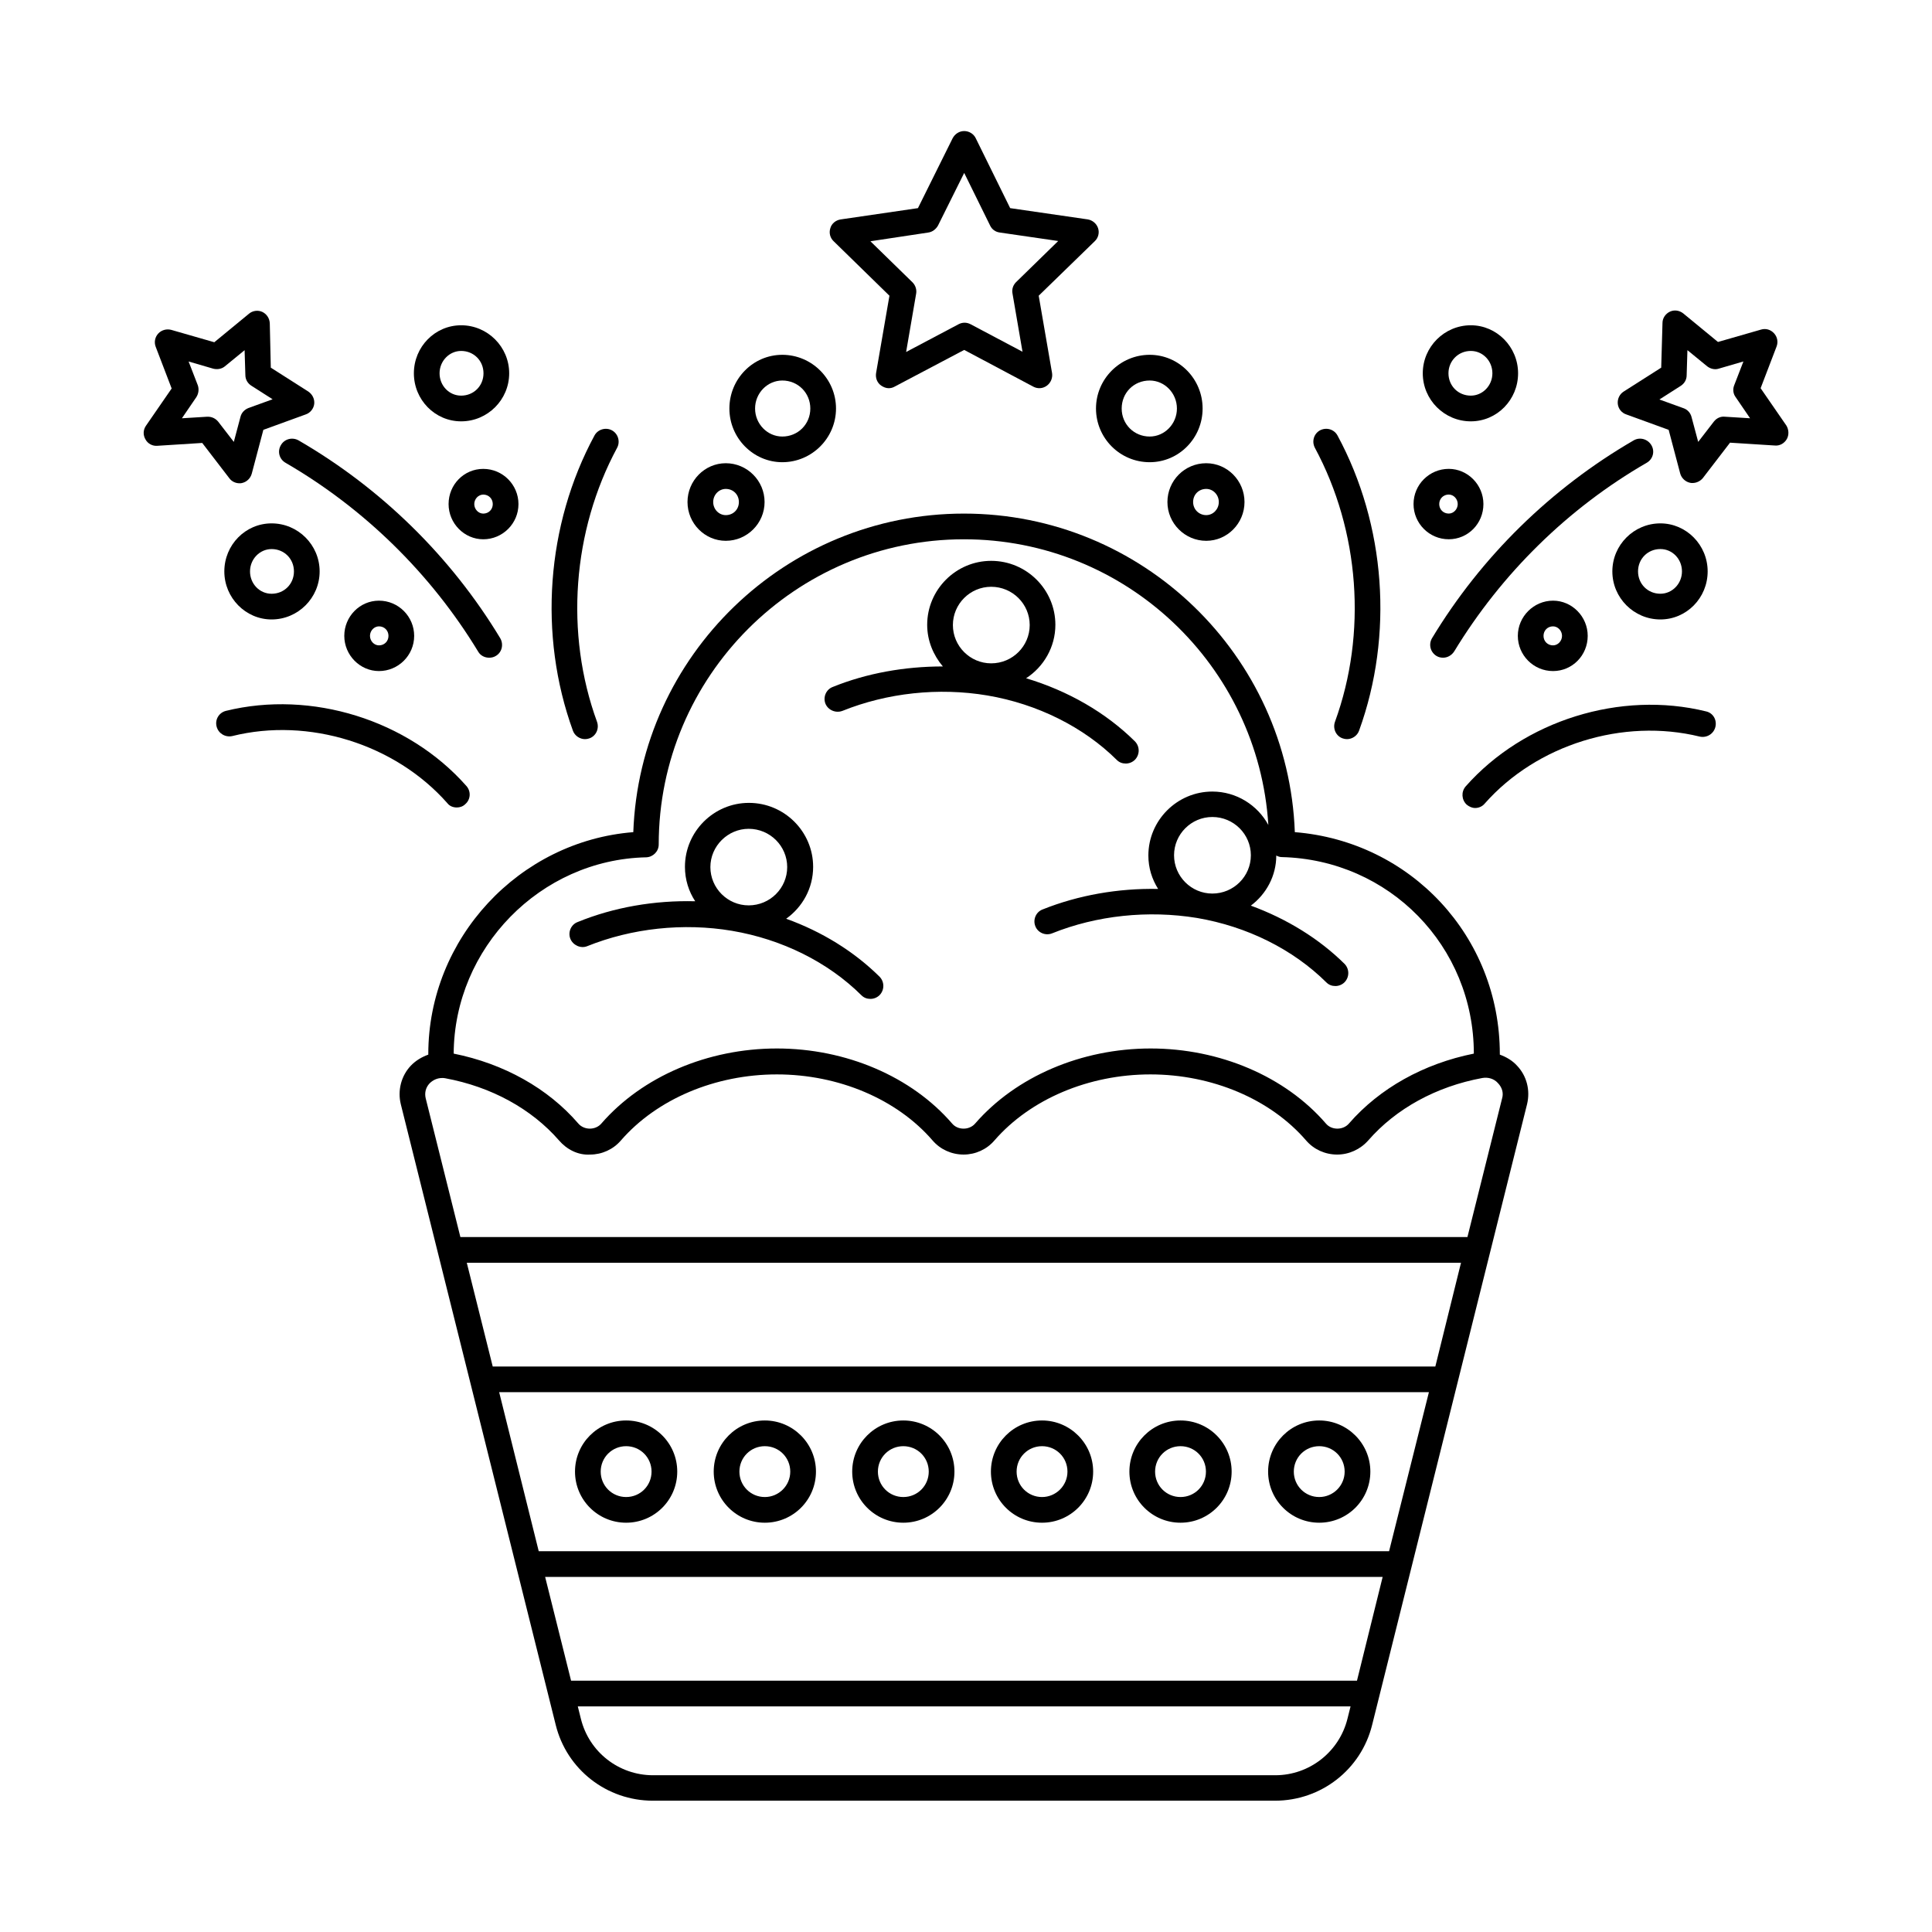<?xml version="1.0" encoding="UTF-8"?>
<!-- Uploaded to: SVG Repo, www.svgrepo.com, Generator: SVG Repo Mixer Tools -->
<svg fill="#000000" width="800px" height="800px" version="1.1" viewBox="144 144 512 512" xmlns="http://www.w3.org/2000/svg">
 <g>
  <path d="m541.47 423.49v-0.137c0-31.184-23.625-56.371-54.328-58.824-1.703-46.84-40.371-84.422-87.691-84.422-47.25 0-85.922 37.582-87.621 84.422-30.23 2.383-54.328 28.117-54.328 58.824v0.137c-1.703 0.613-3.336 1.566-4.629 2.926-2.586 2.723-3.539 6.606-2.656 10.211l41.055 164.49c2.926 11.848 13.547 20.086 25.734 20.086h164.89c12.188 0 22.809-8.238 25.734-20.086l41.055-164.49c0.887-3.676-0.066-7.488-2.656-10.211-1.227-1.359-2.859-2.312-4.562-2.926zm-226.24-52.289c1.84-0.066 3.336-1.566 3.336-3.402 0-44.594 36.289-80.883 80.883-80.883 42.891 0 78.023 33.496 80.676 75.707-2.859-5.242-8.441-8.852-14.844-8.852-9.328 0-16.953 7.625-16.953 16.953 0 3.269 0.953 6.262 2.586 8.852-10.555-0.203-21.105 1.633-30.637 5.445-1.77 0.68-2.586 2.723-1.906 4.426 0.68 1.77 2.723 2.586 4.426 1.906 11.848-4.766 25.461-6.195 38.398-4.086 13.277 2.246 25.461 8.305 34.312 17.09 0.68 0.68 1.496 0.953 2.383 0.953s1.77-0.34 2.449-1.02c1.293-1.363 1.293-3.473 0-4.832-6.809-6.738-15.387-11.984-24.852-15.453 4.086-3.062 6.738-7.898 6.738-13.277 0.41 0.203 0.887 0.41 1.43 0.41 28.527 0.68 50.926 23.625 50.926 52.082-13.277 2.656-24.984 9.191-33.09 18.52-0.75 0.887-1.906 1.363-3.062 1.363-1.227 0-2.316-0.477-3.062-1.363-10.758-12.461-28.117-19.879-46.434-19.879-18.312 0-35.676 7.422-46.5 19.879-0.75 0.887-1.906 1.363-3.062 1.363-1.227 0-2.316-0.477-3.062-1.363-10.758-12.461-28.117-19.879-46.434-19.879-18.312 0-35.676 7.422-46.5 19.879-0.75 0.887-1.906 1.363-3.062 1.363s-2.316-0.477-3.062-1.363c-8.035-9.328-19.742-15.863-33.02-18.52 0.145-27.984 22.953-51.406 51-52.02zm150.05 9.602c-5.582 0-10.145-4.562-10.145-10.145s4.562-10.145 10.145-10.145c5.652 0 10.211 4.562 10.211 10.145s-4.559 10.145-10.211 10.145zm59.098 125.34h-249.8l-6.875-27.504h263.48zm-12.258 48.949h-225.35l-10.484-42.145h246.39zm-8.508 34.312h-208.27l-6.875-27.504h221.95zm-2.519 10.078c-2.18 8.781-10.078 14.977-19.133 14.977h-164.89c-9.055 0-16.953-6.129-19.133-14.977l-0.816-3.269h204.79zm40.984-164.42-9.191 36.766h-266.88l-9.191-36.766c-0.34-1.43 0-2.859 1.02-3.949 0.887-0.887 2.043-1.43 3.336-1.43 0.273 0 0.543 0 0.816 0.066 12.188 2.246 22.875 8.102 30.16 16.477 2.043 2.383 5.039 3.949 8.238 3.746 3.133 0 6.129-1.363 8.168-3.746 9.531-10.961 24.984-17.496 41.324-17.496 16.34 0 31.793 6.535 41.258 17.496 2.043 2.383 5.039 3.746 8.238 3.746 3.133 0 6.129-1.363 8.168-3.746 9.531-10.961 24.984-17.496 41.324-17.496s31.793 6.535 41.258 17.496c2.043 2.383 5.039 3.746 8.238 3.746 3.133 0 6.129-1.363 8.238-3.746 7.352-8.441 18.043-14.297 30.23-16.543 1.566-0.273 3.133 0.203 4.152 1.363 1.098 1.156 1.508 2.586 1.098 4.016z"/>
  <path d="m379.71 222.37-3.539 20.492c-0.203 1.293 0.273 2.586 1.363 3.336 0.613 0.41 1.293 0.68 1.973 0.68 0.543 0 1.09-0.137 1.566-0.41l18.449-9.734 18.312 9.734c1.156 0.613 2.519 0.543 3.609-0.273 1.02-0.75 1.566-2.043 1.363-3.336l-3.539-20.492 14.844-14.434c0.953-0.887 1.293-2.246 0.887-3.473-0.41-1.227-1.496-2.109-2.723-2.316l-20.57-2.988-9.121-18.52c-0.547-1.156-1.77-1.906-3.062-1.906-1.293 0-2.449 0.75-3.062 1.906l-9.195 18.52-20.492 2.996c-1.293 0.203-2.383 1.09-2.723 2.316-0.41 1.227-0.066 2.586 0.887 3.473zm10.281-16.746c1.09-0.137 2.043-0.887 2.586-1.84l6.945-13.957 6.875 13.957c0.477 1.02 1.43 1.703 2.586 1.84l15.453 2.246-11.164 10.895c-0.816 0.816-1.156 1.906-0.953 2.996l2.656 15.453-13.754-7.285c-1.02-0.543-2.18-0.543-3.199 0l-13.891 7.352 2.656-15.453c0.203-1.09-0.203-2.246-0.953-2.996l-11.164-10.895z"/>
  <path d="m299.58 394.76c11.848-4.766 25.461-6.262 38.398-4.086 13.277 2.246 25.461 8.305 34.312 17.09 0.68 0.68 1.496 0.953 2.383 0.953s1.77-0.34 2.449-1.02c1.293-1.363 1.293-3.473 0-4.832-6.809-6.738-15.32-11.984-24.781-15.387 4.289-3.062 7.148-8.035 7.148-13.754 0-9.328-7.625-16.953-17.02-16.953-9.328 0-16.953 7.625-16.953 16.953 0 3.402 1.02 6.535 2.723 9.121-10.758-0.273-21.516 1.566-31.184 5.516-1.77 0.68-2.586 2.723-1.906 4.426 0.684 1.699 2.727 2.652 4.43 1.973zm42.824-31.117c5.652 0 10.211 4.562 10.211 10.145 0 5.582-4.562 10.145-10.211 10.145-5.582 0-10.145-4.562-10.145-10.145 0-5.582 4.629-10.145 10.145-10.145z"/>
  <path d="m367.25 332.39c11.848-4.766 25.461-6.262 38.398-4.086 13.277 2.246 25.531 8.375 34.312 17.09 0.68 0.68 1.496 0.953 2.383 0.953s1.77-0.34 2.449-1.02c1.293-1.363 1.293-3.473 0-4.832-7.762-7.691-17.77-13.414-28.867-16.75 4.629-2.996 7.762-8.238 7.762-14.16 0-9.328-7.625-16.953-17.02-16.953-9.328 0-16.953 7.625-16.953 16.953 0 4.223 1.633 8.035 4.152 11.031-10.078 0-20.152 1.77-29.207 5.445-1.77 0.68-2.586 2.723-1.906 4.426 0.684 1.695 2.727 2.582 4.496 1.902zm39.422-32.887c5.652 0 10.211 4.562 10.211 10.145 0 5.582-4.562 10.145-10.211 10.145-5.582 0-10.145-4.562-10.145-10.145 0-5.582 4.559-10.145 10.145-10.145z"/>
  <path d="m309.93 520.44c-7.488 0-13.547 6.059-13.547 13.547s6.059 13.547 13.547 13.547 13.547-6.059 13.547-13.547-6.059-13.547-13.547-13.547zm0 20.289c-3.746 0-6.738-2.996-6.738-6.738 0-3.746 2.996-6.738 6.738-6.738 3.746 0 6.738 2.996 6.738 6.738 0 3.742-2.992 6.738-6.738 6.738z"/>
  <path d="m346.69 520.44c-7.488 0-13.547 6.059-13.547 13.547s6.059 13.547 13.547 13.547c7.488 0 13.547-6.059 13.547-13.547s-6.129-13.547-13.547-13.547zm0 20.289c-3.746 0-6.738-2.996-6.738-6.738 0-3.746 2.996-6.738 6.738-6.738 3.746 0 6.738 2.996 6.738 6.738 0 3.742-3.062 6.738-6.738 6.738z"/>
  <path d="m383.39 520.44c-7.488 0-13.547 6.059-13.547 13.547s6.059 13.547 13.547 13.547 13.547-6.059 13.547-13.547-6.059-13.547-13.547-13.547zm0 20.289c-3.746 0-6.738-2.996-6.738-6.738 0-3.746 2.996-6.738 6.738-6.738 3.746 0 6.738 2.996 6.738 6.738 0 3.742-2.992 6.738-6.738 6.738z"/>
  <path d="m420.15 520.44c-7.488 0-13.547 6.059-13.547 13.547s6.059 13.547 13.547 13.547c7.488 0 13.547-6.059 13.547-13.547s-6.129-13.547-13.547-13.547zm0 20.289c-3.746 0-6.738-2.996-6.738-6.738 0-3.746 2.996-6.738 6.738-6.738 3.746 0 6.738 2.996 6.738 6.738 0 3.742-3.062 6.738-6.738 6.738z"/>
  <path d="m456.85 520.44c-7.488 0-13.547 6.059-13.547 13.547s6.059 13.547 13.547 13.547c7.488 0 13.547-6.059 13.547-13.547s-6.059-13.547-13.547-13.547zm0 20.289c-3.746 0-6.738-2.996-6.738-6.738 0-3.746 2.996-6.738 6.738-6.738 3.746 0 6.738 2.996 6.738 6.738 0 3.742-2.992 6.738-6.738 6.738z"/>
  <path d="m493.61 520.44c-7.488 0-13.547 6.059-13.547 13.547s6.059 13.547 13.547 13.547 13.547-6.059 13.547-13.547-6.129-13.547-13.547-13.547zm0 20.289c-3.746 0-6.738-2.996-6.738-6.738 0-3.746 2.996-6.738 6.738-6.738 3.746 0 6.738 2.996 6.738 6.738 0 3.742-3.062 6.738-6.738 6.738z"/>
  <path d="m453.38 277.04c0 5.652 4.629 10.281 10.281 10.281 5.582 0 10.145-4.629 10.145-10.281 0-5.652-4.562-10.281-10.145-10.281-5.719 0-10.281 4.629-10.281 10.281zm10.281-3.473c1.84 0 3.336 1.566 3.336 3.473s-1.496 3.473-3.336 3.473c-1.906 0-3.473-1.496-3.473-3.473 0-1.977 1.496-3.473 3.473-3.473z"/>
  <path d="m448.68 266.49c7.762 0 14.023-6.398 14.023-14.23 0-7.828-6.262-14.23-14.023-14.23-7.828 0-14.23 6.398-14.23 14.23 0.004 7.832 6.336 14.23 14.23 14.23zm0-21.648c3.949 0 7.215 3.336 7.215 7.422 0 4.086-3.269 7.422-7.215 7.422-4.152 0-7.422-3.269-7.422-7.422 0.004-4.156 3.203-7.422 7.422-7.422z"/>
  <path d="m617.39 256.75-6.809-9.871 4.223-11.031c0.477-1.227 0.203-2.586-0.68-3.539-0.887-0.953-2.18-1.363-3.473-0.953l-11.371 3.269-9.191-7.559c-1.02-0.816-2.383-1.02-3.539-0.477s-1.973 1.703-1.973 2.996l-0.34 11.848-9.941 6.332c-1.09 0.68-1.703 1.973-1.566 3.269 0.137 1.293 1.02 2.383 2.246 2.793l11.234 4.086 3.062 11.574c0.34 1.227 1.363 2.18 2.586 2.449 0.203 0.066 0.477 0.066 0.68 0.066 1.02 0 2.043-0.477 2.723-1.293l7.215-9.395 11.848 0.75c1.293 0.137 2.519-0.543 3.199-1.703 0.613-1.094 0.547-2.523-0.133-3.613zm-16.273-2.316c-1.156-0.137-2.246 0.41-2.926 1.293l-4.152 5.379-1.77-6.606c-0.273-1.09-1.09-1.973-2.109-2.316l-6.398-2.316 5.652-3.609c0.953-0.613 1.566-1.633 1.566-2.793l0.203-6.672 5.242 4.289c0.887 0.68 2.043 0.953 3.062 0.613l6.535-1.906-2.453 6.34c-0.41 1.02-0.273 2.246 0.41 3.133l3.812 5.582z"/>
  <path d="m527.93 286.91c5.106 0 9.191-4.152 9.191-9.328 0-5.106-4.152-9.328-9.191-9.328-5.106 0-9.328 4.152-9.328 9.328 0 5.106 4.152 9.328 9.328 9.328zm0-11.848c1.293 0 2.383 1.156 2.383 2.519 0 1.363-1.09 2.519-2.383 2.519-1.43 0-2.519-1.09-2.519-2.519 0-1.43 1.09-2.519 2.519-2.519z"/>
  <path d="m546.24 312.51c0 5.106 4.152 9.328 9.328 9.328 5.106 0 9.191-4.152 9.191-9.328 0-5.106-4.152-9.328-9.191-9.328-5.106 0-9.328 4.223-9.328 9.328zm11.711 0c0 1.363-1.09 2.519-2.383 2.519-1.43 0-2.519-1.09-2.519-2.519 0-1.43 1.09-2.519 2.519-2.519 1.293 0 2.383 1.16 2.383 2.519z"/>
  <path d="m533.78 255.66c6.945 0 12.527-5.719 12.527-12.73 0-7.012-5.652-12.73-12.527-12.73-7.012 0-12.73 5.719-12.73 12.73 0 7.012 5.719 12.73 12.73 12.73zm0-18.656c3.199 0 5.719 2.656 5.719 5.922 0 3.269-2.586 5.922-5.719 5.922-3.336 0-5.922-2.586-5.922-5.922-0.004-3.266 2.586-5.922 5.922-5.922z"/>
  <path d="m571.29 295.43c0 7.012 5.719 12.73 12.73 12.73 6.945 0 12.527-5.719 12.527-12.73s-5.652-12.73-12.527-12.73c-7.012-0.004-12.73 5.715-12.73 12.73zm12.73-5.926c3.199 0 5.719 2.656 5.719 5.922 0 3.269-2.586 5.922-5.719 5.922-3.336 0-5.922-2.586-5.922-5.922 0-3.332 2.586-5.922 5.922-5.922z"/>
  <path d="m596.14 332.53c-22.672-5.582-48.27 2.383-63.727 19.879-1.227 1.43-1.09 3.539 0.273 4.832 0.68 0.543 1.43 0.887 2.246 0.887 0.953 0 1.906-0.41 2.519-1.156 13.82-15.66 36.695-22.738 56.984-17.77 1.84 0.41 3.676-0.68 4.152-2.519 0.477-1.902-0.613-3.742-2.449-4.152z"/>
  <path d="m576.95 260.7c-21.855 12.664-40.371 30.773-53.445 52.422-0.953 1.633-0.477 3.676 1.156 4.699 0.543 0.34 1.156 0.477 1.77 0.477 1.156 0 2.246-0.613 2.926-1.633 12.527-20.629 30.16-37.988 51.062-50.039 1.633-0.953 2.18-2.996 1.227-4.629-0.953-1.637-3.062-2.25-4.695-1.297z"/>
  <path d="m497.77 335.32c-0.613 1.77 0.273 3.746 2.043 4.356 0.41 0.137 0.75 0.203 1.156 0.203 1.363 0 2.723-0.887 3.199-2.246 9.191-25.328 7.082-54.535-5.719-78.227-0.887-1.633-2.926-2.246-4.629-1.363-1.633 0.887-2.246 2.926-1.363 4.629 11.848 21.996 13.891 49.16 5.312 72.648z"/>
  <path d="m336.34 287.32c5.652 0 10.281-4.629 10.281-10.281 0-5.652-4.629-10.281-10.281-10.281-5.582 0-10.145 4.629-10.145 10.281 0 5.652 4.562 10.281 10.145 10.281zm0-13.75c1.973 0 3.473 1.496 3.473 3.473 0 1.973-1.496 3.473-3.473 3.473-1.84 0-3.336-1.566-3.336-3.473s1.5-3.473 3.336-3.473z"/>
  <path d="m351.32 266.49c7.828 0 14.23-6.398 14.23-14.23 0-7.828-6.398-14.23-14.23-14.23-7.762 0-14.023 6.398-14.023 14.23-0.004 7.832 6.328 14.23 14.023 14.23zm0-21.648c4.152 0 7.422 3.269 7.422 7.422 0 4.152-3.269 7.422-7.422 7.422-3.949 0-7.215-3.336-7.215-7.422-0.004-4.086 3.266-7.422 7.215-7.422z"/>
  <path d="m207.46 272.07c0.203 0 0.477 0 0.68-0.066 1.227-0.273 2.25-1.227 2.59-2.519l3.062-11.574 11.234-4.086c1.227-0.41 2.109-1.566 2.246-2.793 0.137-1.293-0.477-2.519-1.566-3.269l-9.941-6.332-0.27-11.773c-0.066-1.293-0.816-2.449-1.973-2.996-1.156-0.543-2.586-0.34-3.539 0.477l-9.191 7.559-11.371-3.269c-1.227-0.34-2.586 0-3.473 0.953s-1.156 2.316-0.68 3.539l4.223 11.031-6.809 9.871c-0.75 1.09-0.816 2.449-0.137 3.609 0.613 1.156 1.906 1.84 3.199 1.703l11.848-0.75 7.215 9.395c0.609 0.816 1.633 1.293 2.652 1.293zm-8.375-17.633h-0.203l-6.672 0.41 3.812-5.582c0.613-0.953 0.75-2.109 0.41-3.133l-2.449-6.332 6.535 1.906c1.09 0.273 2.246 0.066 3.062-0.613l5.242-4.289 0.203 6.606c0 1.156 0.613 2.18 1.566 2.793l5.652 3.609-6.398 2.316c-1.02 0.41-1.84 1.227-2.109 2.316l-1.773 6.664-4.152-5.379c-0.684-0.816-1.637-1.293-2.727-1.293z"/>
  <path d="m272.07 268.26c-5.106 0-9.191 4.152-9.191 9.328 0 5.106 4.152 9.328 9.191 9.328 5.106 0 9.328-4.152 9.328-9.328 0-5.106-4.152-9.328-9.328-9.328zm0 11.848c-1.293 0-2.383-1.156-2.383-2.519 0-1.363 1.09-2.519 2.383-2.519 1.43 0 2.519 1.09 2.519 2.519 0 1.43-1.09 2.519-2.519 2.519z"/>
  <path d="m235.24 312.51c0 5.106 4.152 9.328 9.191 9.328 5.106 0 9.328-4.152 9.328-9.328 0-5.106-4.152-9.328-9.328-9.328-5.106 0-9.191 4.223-9.191 9.328zm11.711 0c0 1.43-1.09 2.519-2.519 2.519-1.293 0-2.383-1.156-2.383-2.519s1.09-2.519 2.383-2.519c1.43 0 2.519 1.09 2.519 2.519z"/>
  <path d="m266.21 255.66c7.012 0 12.73-5.719 12.73-12.73 0-7.012-5.719-12.73-12.73-12.73-6.945 0-12.527 5.719-12.527 12.73 0.004 7.012 5.586 12.73 12.527 12.73zm0-18.656c3.336 0 5.922 2.586 5.922 5.922 0 3.336-2.586 5.922-5.922 5.922-3.199 0-5.719-2.656-5.719-5.922 0-3.266 2.59-5.922 5.719-5.922z"/>
  <path d="m203.45 295.43c0 7.012 5.652 12.73 12.527 12.73 7.012 0 12.73-5.719 12.73-12.73s-5.719-12.73-12.73-12.73c-6.945-0.004-12.527 5.715-12.527 12.73zm18.449 0c0 3.336-2.586 5.922-5.922 5.922-3.199 0-5.719-2.656-5.719-5.922 0-3.269 2.586-5.922 5.719-5.922 3.336-0.004 5.922 2.586 5.922 5.922z"/>
  <path d="m265.06 357.99c0.816 0 1.633-0.273 2.246-0.887 1.43-1.227 1.566-3.402 0.273-4.832-15.453-17.496-41.055-25.461-63.727-19.879-1.84 0.477-2.926 2.316-2.449 4.152 0.477 1.84 2.316 2.926 4.152 2.519 20.219-5.039 43.164 2.109 56.984 17.77 0.613 0.816 1.566 1.156 2.519 1.156z"/>
  <path d="m218.42 262c-0.953 1.633-0.41 3.676 1.227 4.629 20.902 12.117 38.535 29.41 51.062 50.039 0.613 1.09 1.77 1.633 2.926 1.633 0.613 0 1.227-0.137 1.77-0.477 1.633-0.953 2.109-3.062 1.156-4.699-13.07-21.648-31.59-39.762-53.445-52.422-1.699-0.949-3.809-0.336-4.695 1.297z"/>
  <path d="m299.03 339.88c0.41 0 0.75-0.066 1.156-0.203 1.77-0.613 2.656-2.586 2.043-4.356-8.578-23.488-6.535-50.652 5.309-72.645 0.887-1.633 0.273-3.746-1.363-4.629-1.633-0.887-3.746-0.273-4.629 1.363-12.801 23.691-14.91 52.898-5.719 78.227 0.48 1.355 1.844 2.242 3.203 2.242z"/>
 </g>
</svg>